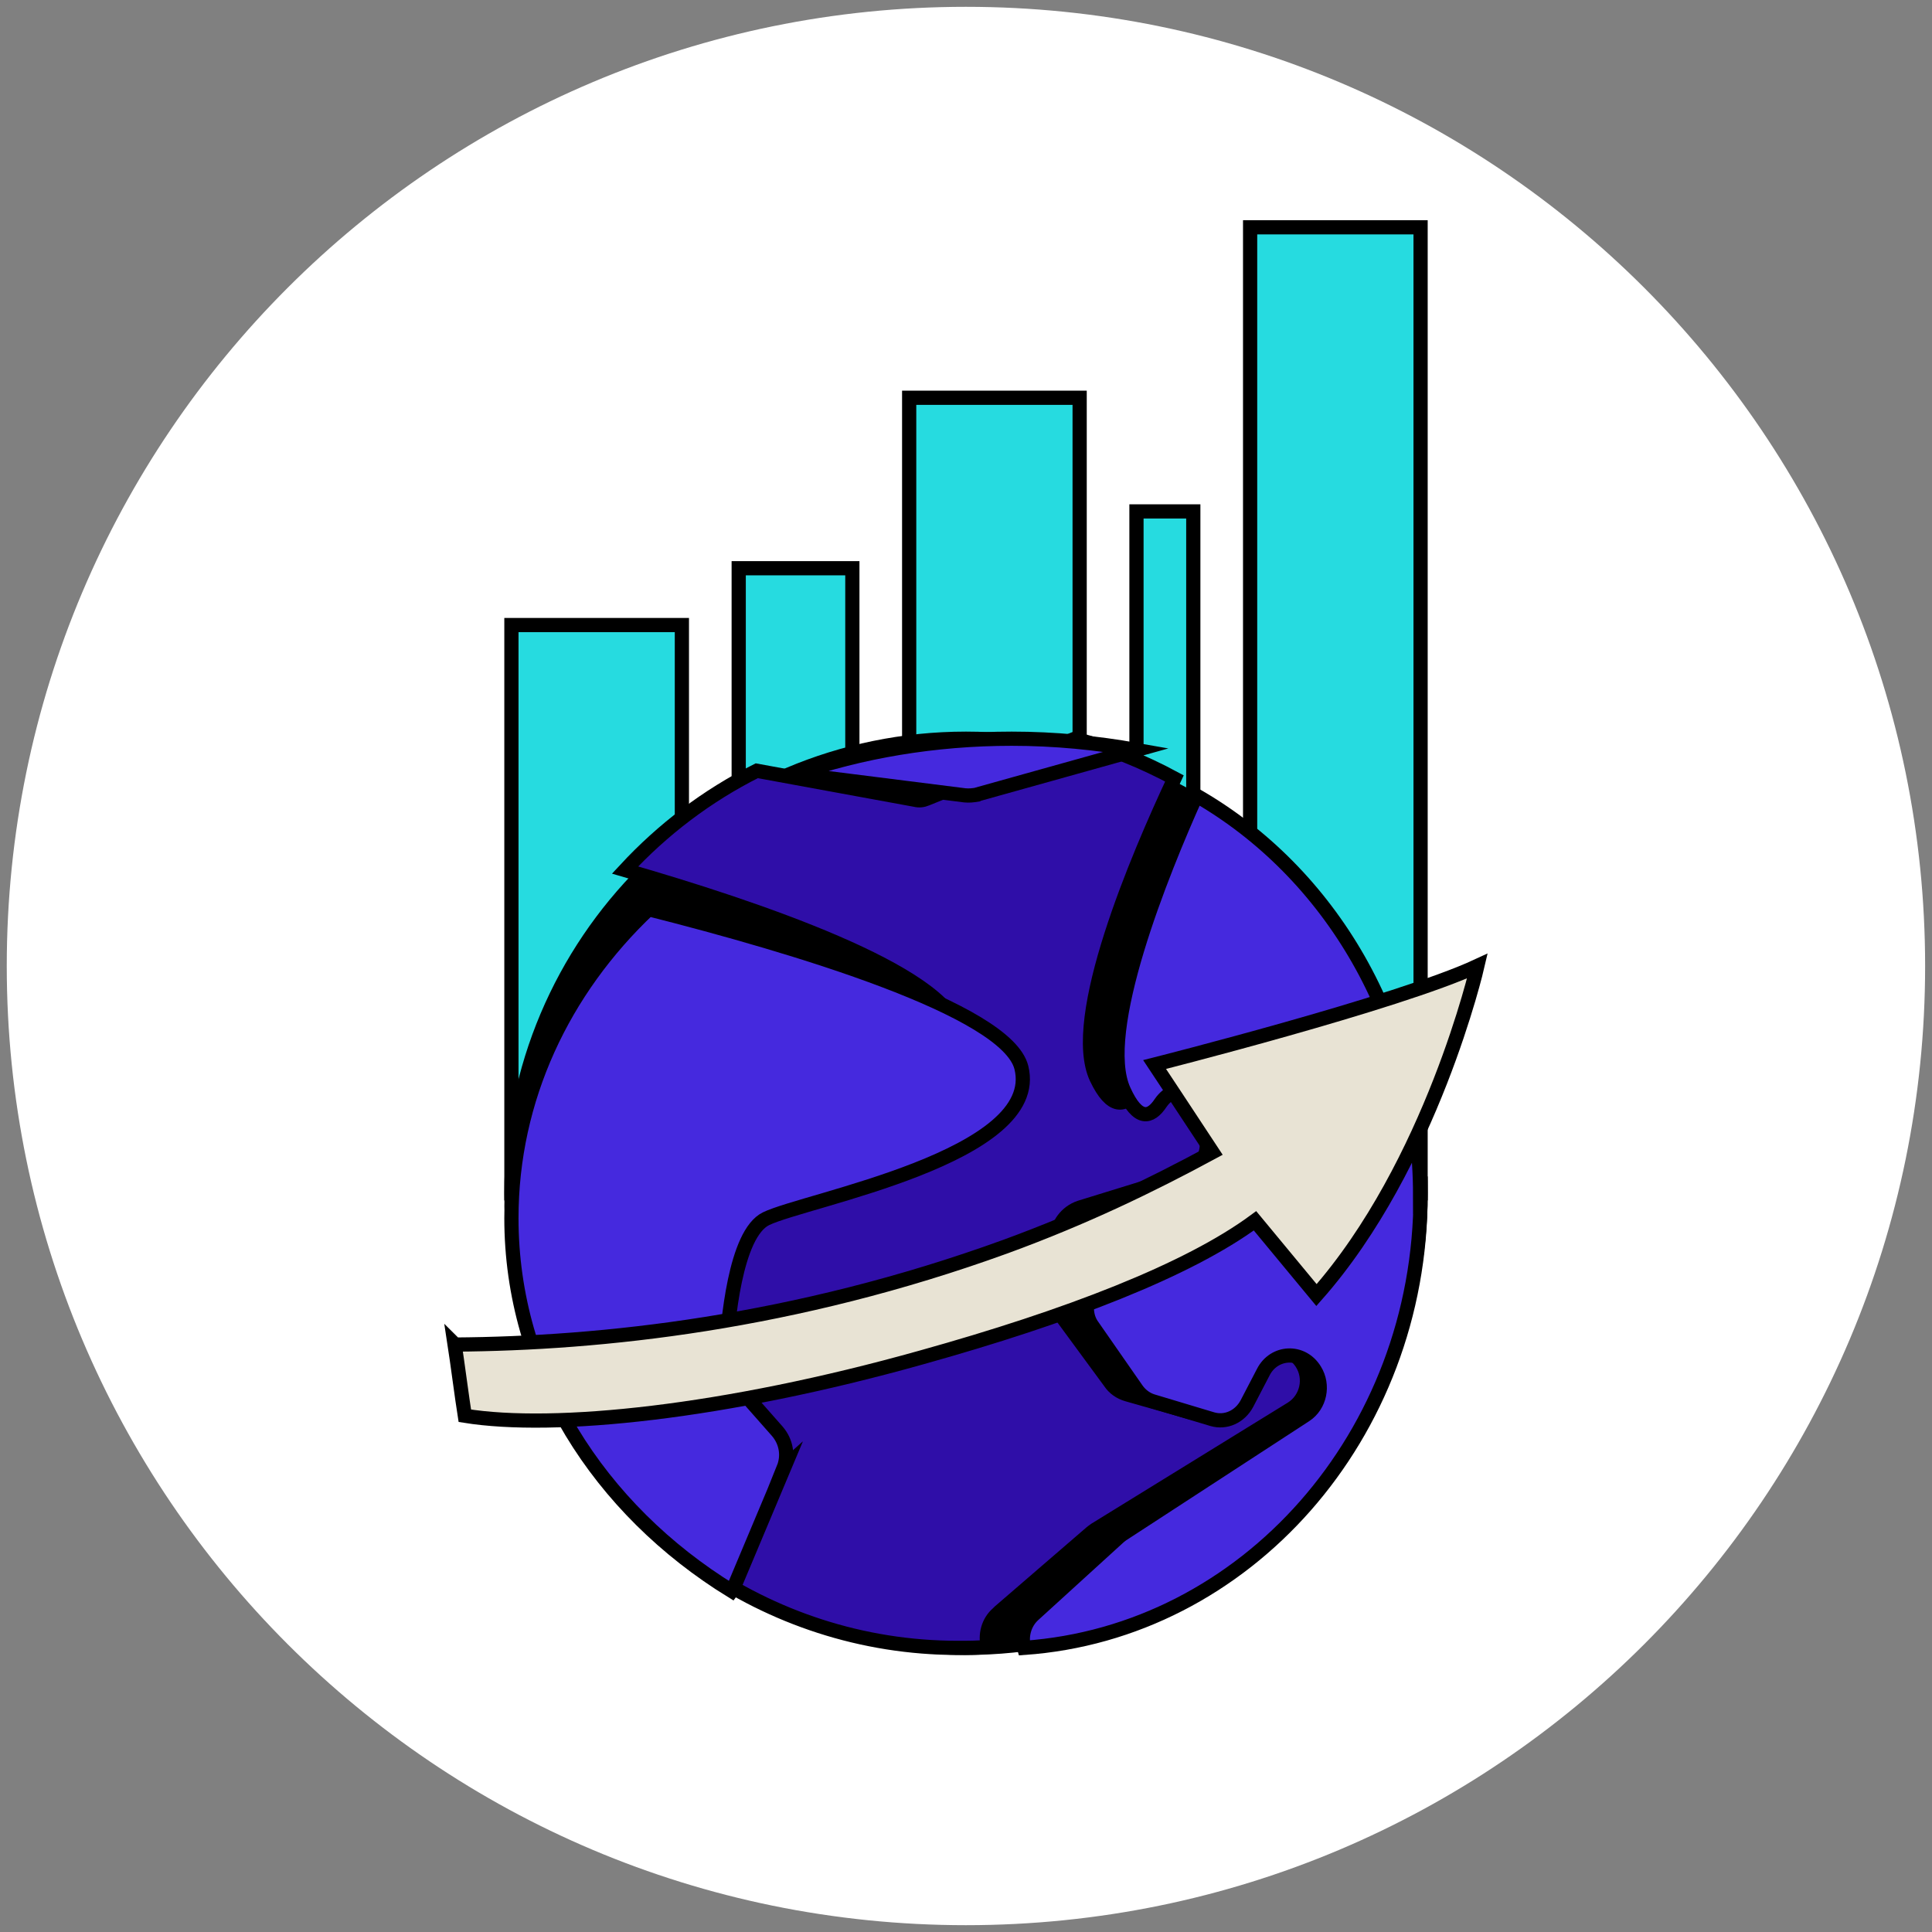 <?xml version="1.0" encoding="UTF-8"?>
<svg xmlns="http://www.w3.org/2000/svg" width="34" height="34" viewBox="0 0 34 34" fill="none">
  <rect x="0" y="0" width="34" height="34" fill="#808080" stroke="none"/>
  <g clip-path="url(#clip0_7195_7457)">
    <path d="M16.999 33.88C26.322 33.88 33.879 26.323 33.879 17C33.879 7.677 26.322 0.12 16.999 0.12C7.677 0.12 0.119 7.677 0.119 17C0.119 26.323 7.677 33.88 16.999 33.88Z" fill="white"></path>
    <path d="M25 4H22V21H25V4Z" fill="#26DBE0" stroke="black" stroke-width="0.25" stroke-miterlimit="10"></path>
    <path d="M12 11H9V21H12V11Z" fill="#26DBE0" stroke="black" stroke-width="0.25" stroke-miterlimit="10"></path>
    <path d="M15 10H13V21H15V10Z" fill="#26DBE0" stroke="black" stroke-width="0.25" stroke-miterlimit="10"></path>
    <path d="M19 7H16V21H19V7Z" fill="#26DBE0" stroke="black" stroke-width="0.25" stroke-miterlimit="10"></path>
    <path d="M21 9H20V21H21V9Z" fill="#26DBE0" stroke="black" stroke-width="0.25" stroke-miterlimit="10"></path>
    <path d="M17 29C21.418 29 25 25.418 25 21C25 16.582 21.418 13 17 13C12.582 13 9 16.582 9 21C9 25.418 12.582 29 17 29Z" fill="black" stroke="black" stroke-width="0.25" stroke-miterlimit="10"></path>
    <path d="M17.59 28.364L19.2 26.975C19.2 26.975 19.244 26.939 19.27 26.922L22.729 24.79C23.003 24.619 23.083 24.252 22.906 23.983C22.667 23.625 22.145 23.643 21.933 24.019L21.623 24.583C21.499 24.816 21.225 24.933 20.969 24.861L19.837 24.539C19.713 24.503 19.607 24.431 19.536 24.324L18.713 23.204C18.642 23.105 18.598 22.98 18.598 22.863V21.806C18.598 21.555 18.766 21.331 19.005 21.251L20.836 20.686C21.146 20.588 21.314 20.256 21.207 19.943L20.995 19.334C20.845 18.895 20.27 18.814 19.996 19.199C19.801 19.477 19.562 19.531 19.297 18.975C18.802 17.927 20.022 15.078 20.668 13.699C20.119 13.403 19.527 13.161 18.917 13L16.307 14.057C16.245 14.084 16.174 14.093 16.104 14.075L13.318 13.564C12.442 14.003 11.663 14.595 11 15.311C13.3 15.974 16.634 17.103 16.864 18.151C17.218 19.746 13.459 20.516 12.849 20.866C12.362 21.143 12.238 22.738 12.212 23.365C12.212 23.526 12.256 23.688 12.353 23.813L13.026 24.682C13.167 24.87 13.211 25.121 13.123 25.345L12.345 27.459C12.345 27.459 12.318 27.522 12.3 27.558C13.592 28.462 15.166 29 16.856 29C17.032 29 17.209 29 17.386 28.982C17.333 28.776 17.386 28.543 17.563 28.391L17.59 28.364Z" fill="#2F0EA8" stroke="black" stroke-width="0.25" stroke-miterlimit="10"></path>
    <path d="M13.789 25.839C13.878 25.619 13.838 25.373 13.68 25.189L12.928 24.337C12.819 24.214 12.76 24.056 12.77 23.898C12.799 23.283 12.938 21.71 13.482 21.447C14.165 21.113 18.369 20.357 17.974 18.785C17.716 17.766 13.986 16.65 11.414 16C9.91 17.423 9 19.338 9 21.438C9 24.161 10.534 26.559 12.878 28C12.898 27.974 12.918 27.939 12.928 27.903L13.799 25.83L13.789 25.839Z" fill="#4529DE" stroke="black" stroke-width="0.25" stroke-miterlimit="10"></path>
    <path d="M24.992 21.038C24.992 17.99 23.402 15.348 21.054 14C20.444 15.356 19.307 18.157 19.777 19.188C20.024 19.734 20.246 19.681 20.427 19.408C20.683 19.038 21.218 19.109 21.358 19.54L21.556 20.139C21.655 20.447 21.498 20.773 21.21 20.87L19.505 21.425C19.282 21.496 19.126 21.716 19.126 21.971V23.011C19.126 23.134 19.159 23.248 19.233 23.345L19.999 24.446C20.065 24.543 20.164 24.622 20.279 24.658L21.334 24.975C21.573 25.045 21.82 24.931 21.943 24.702L22.232 24.147C22.421 23.777 22.916 23.75 23.138 24.112C23.303 24.376 23.229 24.737 22.973 24.904L19.752 27.001C19.752 27.001 19.703 27.036 19.686 27.053L18.186 28.419C18.022 28.568 17.964 28.806 18.022 29C21.919 28.727 25 25.265 25 21.029L24.992 21.038Z" fill="#4529DE" stroke="black" stroke-width="0.25" stroke-miterlimit="10"></path>
    <path d="M17.208 13.978L20 13.198C19.3 13.073 18.561 13 17.804 13C16.442 13 15.145 13.225 14 13.621L16.981 13.997C17.057 14.004 17.123 13.997 17.199 13.984L17.208 13.978Z" fill="#4529DE" stroke="black" stroke-width="0.25" stroke-miterlimit="10"></path>
    <path d="M8.009 23.662C10.57 23.644 13.97 23.29 17.694 21.938C19.083 21.43 20.247 20.867 21.338 20.277C20.986 19.741 20.319 18.734 20.319 18.734C20.319 18.734 24.593 17.654 26 17C26 17 25.197 20.495 23.168 22.791L22.086 21.484C20.905 22.355 18.786 23.172 16.215 23.889C12.752 24.861 9.759 25.169 8.18 24.915C8.135 24.634 8.045 23.944 8 23.653L8.009 23.662Z" fill="#E8E3D4" stroke="black" stroke-width="0.25" stroke-miterlimit="10"></path>
  </g>
  <defs>
    <clipPath id="clip0_7195_7457">
      <rect width="34" height="34" fill="white"></rect>
    </clipPath>
  </defs>
</svg>
